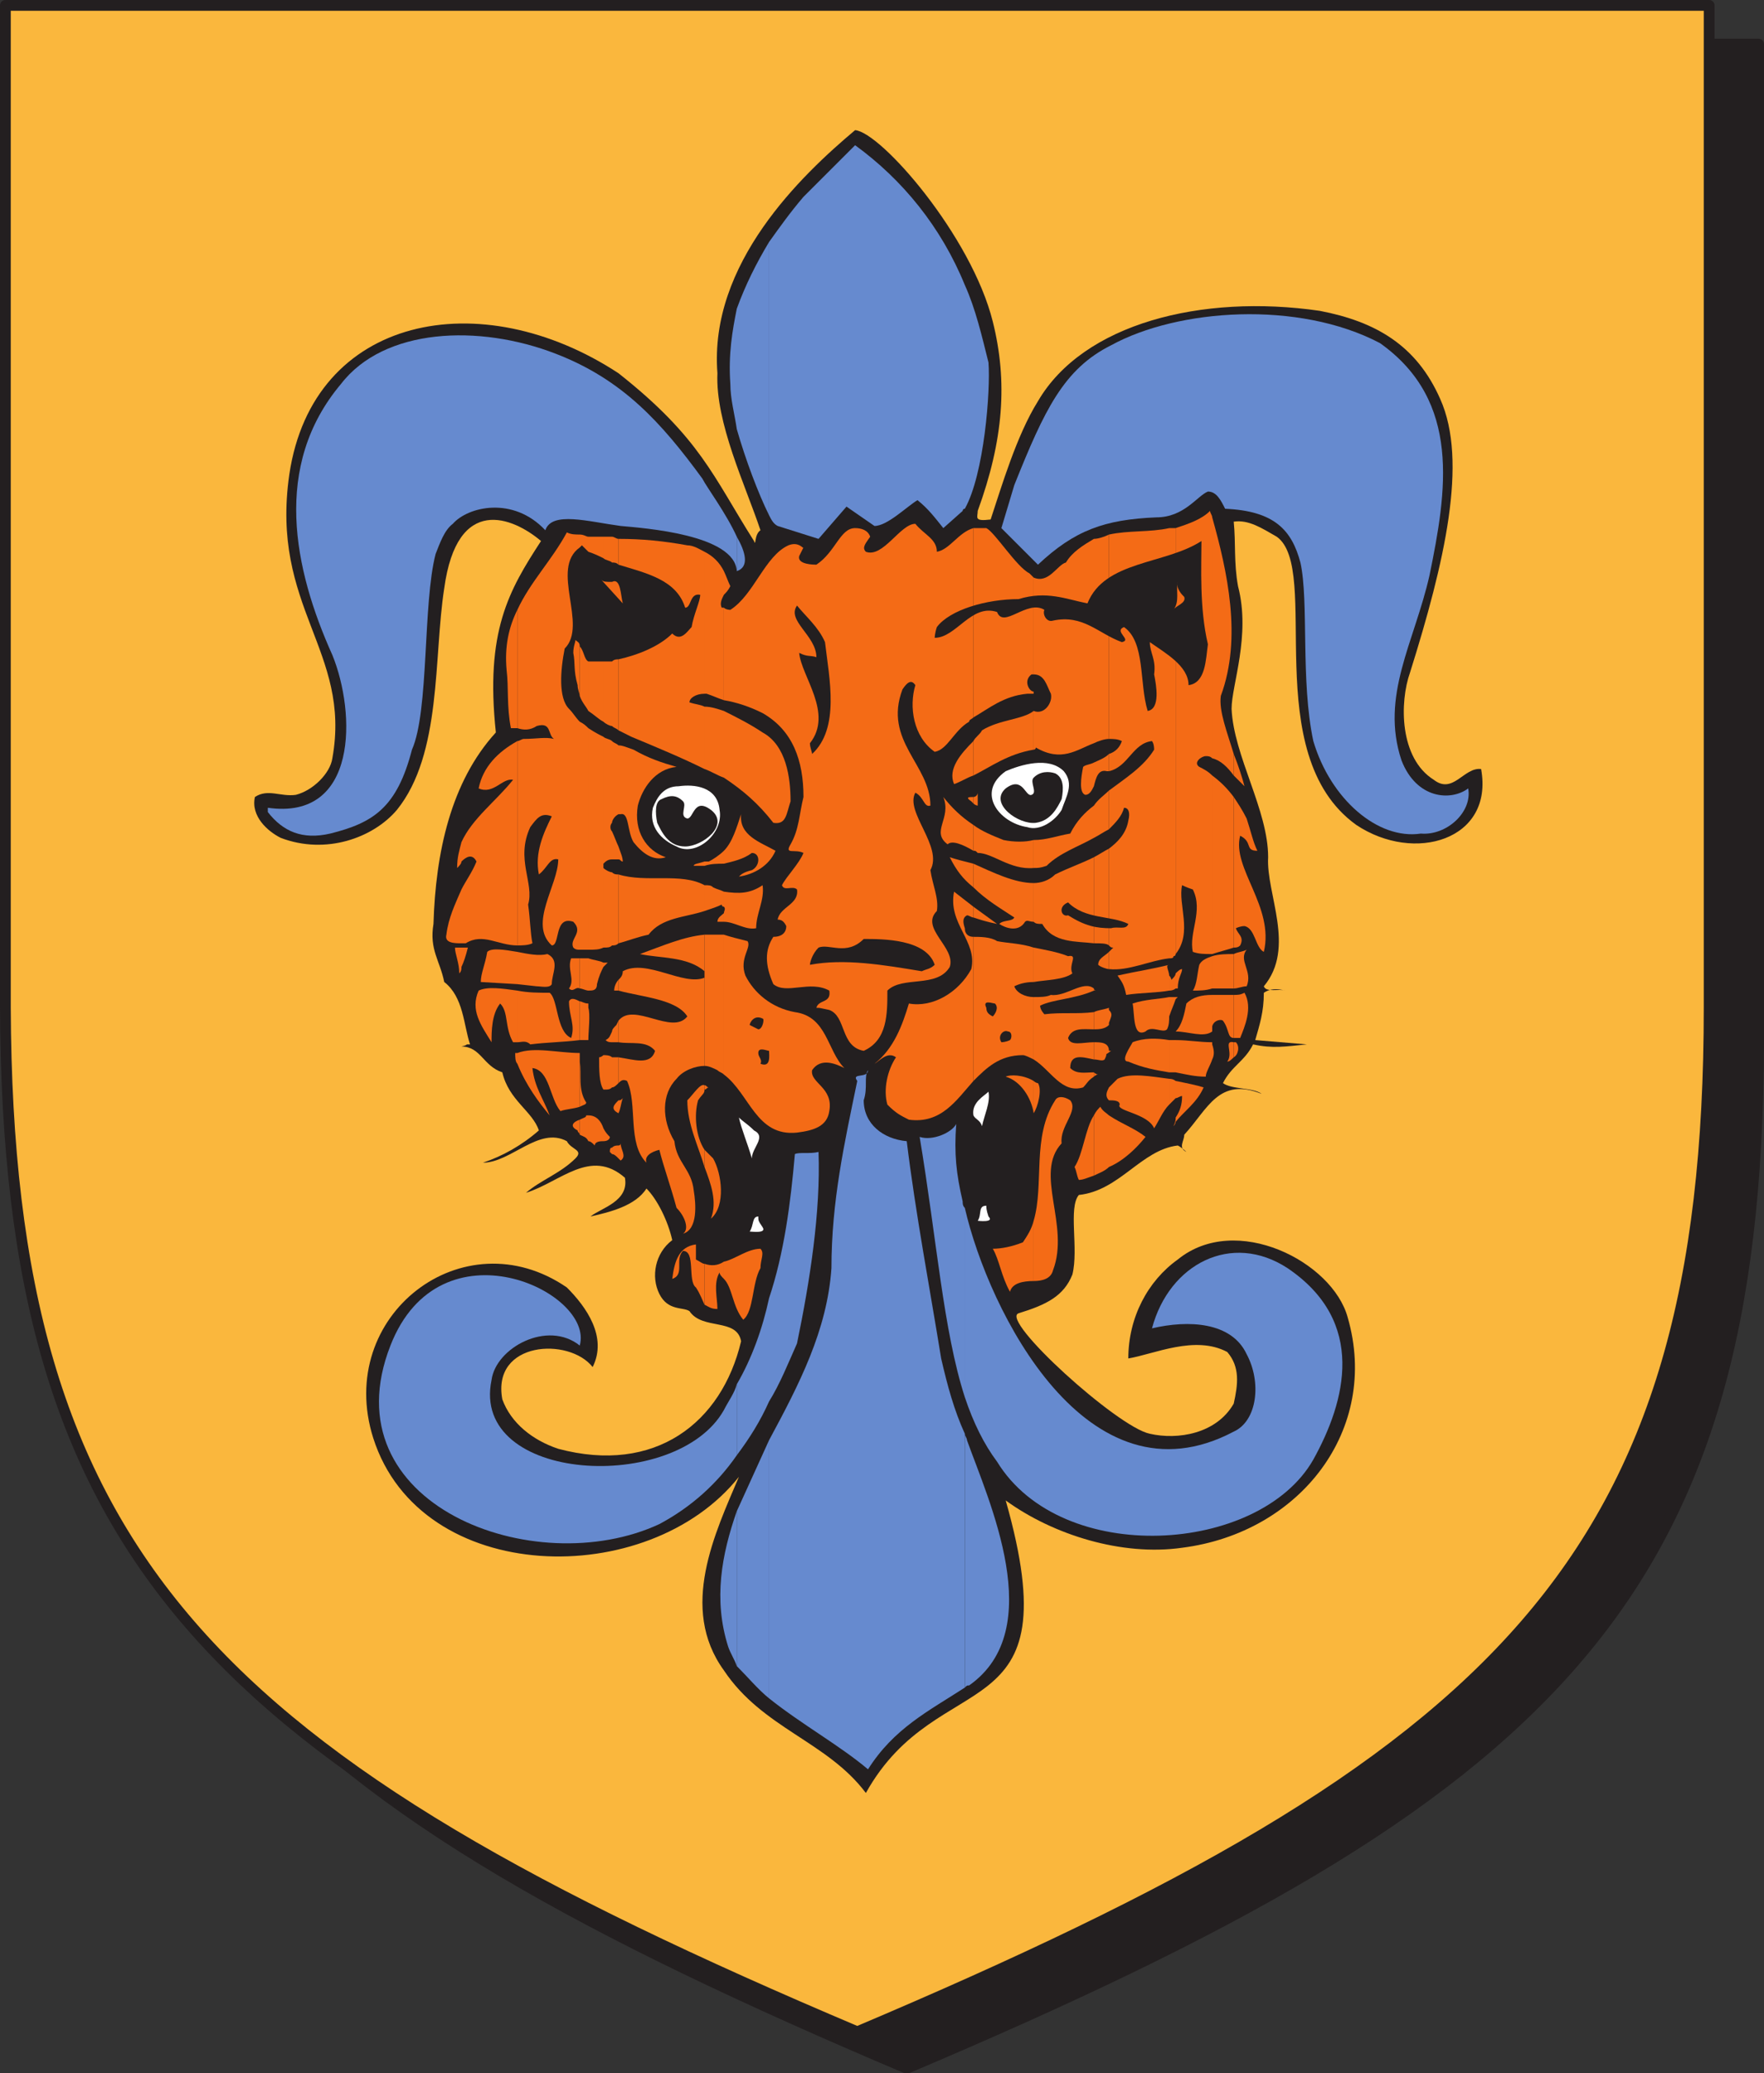 <svg xmlns="http://www.w3.org/2000/svg" width="615" height="722.852"><rect width="100%" height="100%" fill="#333333" stroke="none"/><path fill="#231f20" fill-rule="evenodd" d="M316.125 721.125c225-95.25 296.25-163.5 297-357V15.375h-594v348.75c0 193.5 72 261.75 297 357"/><path fill="none" stroke="#231f20" stroke-linecap="round" stroke-linejoin="round" stroke-miterlimit="10" stroke-width="3.75" d="M316.125 721.125c225-95.25 296.25-163.5 297-357V15.375h-594v348.75c0 193.5 72 261.75 297 357zm0 0"/><path fill="#fab73d" fill-rule="evenodd" d="M298.875 708.375c225-95.25 297-164.25 297-357V1.875h-594v349.5c.75 192.75 72 261.75 297 357"/><path fill="none" stroke="#231f20" stroke-linecap="round" stroke-linejoin="round" stroke-miterlimit="10" stroke-width="3.75" d="M298.875 708.375c225-95.25 297-164.25 297-357V1.875h-594v349.5c.75 192.75 72 261.75 297 357zm0 0"/><path fill="#231f20" fill-rule="evenodd" d="M429.375 247.125c0-8.25 6.75-25.5 2.25-42.75-1.5-8.25-.75-15-1.5-22.5 5.25-.75 9.75 2.25 15 5.25 15.75 11.25-6.75 75.75 27.75 100.5 20.25 13.5 48 5.25 43.5-19.5-6-.75-9.75 9-16.5 3.75-12-7.5-12-27-8.25-37.5 12-38.25 20.25-73.5 10.5-95.25-8.25-18.75-22.5-27-42-30.75-41.25-6-82.5 4.5-98.25 31.5-7.5 12-12.75 30-16.5 41.25-6 .75-4.5-.75-4.5-3 9-24.75 10.5-45 5.25-66-7.5-30-39-66-48-66.75-18.75 15.75-51 46.5-48 84.75-.75 17.25 9.75 39 15 54.75-2.25 1.5-1.5 6-2.25 3.75-14.25-22.5-18.75-36-47.25-58.5-48-31.5-106.5-20.25-114.75 35.25-6.75 46.5 21.75 61.5 15 99-.75 5.25-6.75 11.25-12.75 12.75-5.25.75-9.75-2.25-14.25.75-1.5 6.75 4.5 12 9 14.25 15.75 6 32.25 0 40.5-9.75 15.75-19.5 12.75-53.25 16.5-77.25 4.5-33 24-24.75 33.75-16.5-11.25 17.25-19.5 31.5-15.75 66.75-15.75 17.25-21 42-21.75 66.75-1.5 9 2.25 12.75 3.75 20.25 6.75 5.25 6.75 15 9 21.75-2.25 0 0 0-3 .75 6.75 0 7.5 6.75 14.25 9 2.25 9.75 10.5 13.5 12.75 20.25-6 5.25-12.75 9-19.5 11.25 9.75 0 19.5-12.75 29.25-7.5 1.5 3 6 3 3 6-5.25 5.25-12 7.5-17.25 12 12-3.75 22.5-15.75 34.5-5.25 1.5 8.25-8.25 10.5-12 13.5 6.75-1.5 15.75-3.75 19.5-9.75 3.75 3.75 7.5 11.25 9 18-6 4.5-7.5 12.75-4.5 18.75s8.25 4.5 10.5 6c4.5 6.75 16.5 2.25 18 10.5-6.75 28.5-30 46.5-63.75 37.5-9-3-16.5-9-19.5-17.25-3.75-20.25 23.25-21.75 31.5-11.25 5.25-10.5-2.25-21-9-27.75-36-24.75-81 9.75-67.5 52.5 16.5 51.75 96 53.25 127.5 13.5-8.25 19.5-21 45.75-5.25 67.5 13.5 20.25 36 24.75 49.5 42.75 25.5-45.75 72-20.25 48.75-102 16.5 12 40.5 19.5 61.5 16.5 41.25-5.25 69-41.25 57.75-80.25-5.25-19.5-39-36.75-59.25-20.25-10.5 7.5-17.25 20.25-17.25 34.5 9-1.5 23.25-8.25 34.5-2.25 4.5 5.25 3.75 11.25 2.25 18-6 10.5-19.5 12.75-29.25 10.5-11.25-2.25-52.5-39.75-45.75-42 9.75-3 15.75-6 18.75-13.5 2.25-9-1.5-23.25 2.25-27.75 14.25-1.5 21.75-15.75 34.5-17.25 1.5.75 3 2.25 3 2.25-3-1.5-.75-3.75-.75-6 8.25-9 12-20.25 27-14.25-3-2.25-10.5-1.5-13.5-3.75 3-6 7.5-7.5 10.5-13.5 6.75 1.5 11.25.75 18.75 0l-18-1.5c1.5-5.25 3-9.75 3-16.5 2.25-1.5 4.5-1.5 7.5-.75-2.25-.75-6.75.75-7.5-1.5 11.25-13.5.75-32.25 1.5-45 0-16.5-12-35.25-12.75-51.75"/><path fill="#f46b16" fill-rule="evenodd" d="M430.125 363.375v5.25c1.5-.75 2.25-3.75.75-5.25h-.75m0-16.5v15h2.25c1.5-3.75 4.5-10.5 1.5-15.75-1.5.75-2.25.75-3.75.75m0-14.25v12c1.5 0 3-.75 4.5-.75 2.25-5.25-3-9 0-12.75-1.5.75-3 .75-4.5 1.5m0-54.75v52.5c.75 0 1.5 0 2.25-.75 1.5-3-.75-3.75-1.5-6 0 0 1.5-.75 3-.75 3.75.75 3.75 7.5 6.75 9 3.75-15.75-11.25-29.25-8.25-40.5 4.5 2.25 1.5 5.25 6 5.25-1.5-3-2.25-6.75-3.75-11.25-1.5-3-3-5.25-4.5-7.5m0-15v7.5l3.75 3.75c-.75-3-2.25-7.5-3.75-11.25"/><path fill="#f46b16" fill-rule="evenodd" d="M430.125 270.375v-7.5c-2.25-7.5-5.25-15-4.5-20.25 7.5-20.25 2.25-43.5-3-62.25v84c3 .75 5.25 3 7.5 6m0 60v-52.5c-2.25-3-4.5-5.25-7.5-7.5v62.25c2.25-.75 5.25-1.5 7.5-2.25m0 14.25v-12c-2.25 0-5.25 0-7.5.75v11.25h7.5m0 17.25v-15h-7.5v12.75c-.75-3.75 3-4.5 3.75-3.75 2.25 3 1.5 6 3.75 6m0 6.75v-5.25c-3.75-.75 0 3.75-2.25 6.75.75 0 1.5-.75 2.25-1.5m-7.5-4.5v5.25c.75-1.5.75-3 0-5.25m0-99.75v-84c0-.75-.75-1.5-.75-2.25-3 3-7.5 4.5-12 6v148.5c6-7.5.75-17.25 2.25-24 0 0 1.5.75 3.75 1.5 3.75 7.5-1.5 15 0 21.75 2.25.75 3.75.75 6.75.75v-62.25c-1.5-1.5-3-2.25-4.5-3-2.25-1.5.75-3.75 2.25-3.75.75 0 1.5 0 2.25.75m0 80.25v-11.25c-2.25.75-3.75 1.5-4.5 3-.75 3-.75 6.75-2.25 9 2.25 0 4.5 0 6.75-.75"/><path fill="#f46b16" fill-rule="evenodd" d="M422.625 359.625v-12.75c-3.75 0-6.75.75-9 3-.75 3.75-1.5 7.5-3.75 9.75 4.5 0 9.75 2.25 12.75 0m0 9.75v-6c-4.5 0-8.25-.75-12.75-.75v11.25c3.75.75 6.75 1.5 10.5 1.5 0-1.5 1.5-3.75 2.25-6m-12.75 20.25v1.5c3-3.75 7.5-6.75 9.75-12-2.25-.75-6-1.5-9.75-2.25v6c.75 0 1.5-.75 2.25-.75 0 3-.75 5.25-2.25 7.5m0-42v.75l.75-.75zm0-8.25v5.25h.75c0-3.75 1.5-5.25 1.5-6.75-.75 0-1.5.75-2.25 1.5m0-6.75v-148.5h-2.25v150c.75 0 1.5 0 1.5-.75.75 0 .75-.75.75-.75m0 12v-5.25c0 .75-.75 1.5-1.5 2.25 0 0 0-.75-.75-1.5v5.25c1.5 0 2.25-.75 2.25-.75m0 3.75v-.75h-2.25v6.75c.75-2.25 1.5-3.75 2.25-6m0 25.5v-11.25h-2.25v11.25h2.25m0 9v-6s-.75-.75-2.25-.75v9l2.25-2.25m0 8.25v-1.5c0 .75 0 1.5-.75 3 .75-.75.75-1.5.75-1.5m-2.25-57v-150c-6.75 1.5-14.25.75-21 2.25v71.25c1.5 0 3 0 4.5.75-.75 2.25-2.25 3.75-4.5 4.5v6c6.75-1.5 8.25-9.75 15-10.5 0 0 .75.75.75 3-3.75 6-9.75 9.75-15.75 14.25v13.5c2.25-2.25 4.5-4.5 5.25-7.5 1.5 0 2.25 1.5 1.5 4.5-.75 4.5-3.75 7.5-6.75 9.75v33.75c.75.75.75.75 1.5.75l-1.5 1.5v6c6.75.75 14.25-3 21-3.75"/><path fill="#f46b16" fill-rule="evenodd" d="M407.625 336.375c-1.5 0 0 2.25 0 3.75v5.25c-3.75.75-10.5.75-15 1.5-.75-3.75-1.5-4.5-3-6.75 6.75-1.5 12-2.25 18-3.75m0 18v-6.75c-3.75.75-8.25.75-12.75 2.25.75 3.75 0 12 4.5 9.75 2.25-2.25 6 .75 7.5-.75.75-1.5.75-3 .75-4.5m0 19.5v-11.25c-4.5-.75-9-.75-12.75.75-.75 1.5-4.5 6.75-1.5 6.75 5.25 2.25 9.75 3 14.25 3.75m0 11.25v-9c-6-.75-13.5-2.25-18 0l-3 3v4.5c1.5 0 3.75 0 3.75 1.5-1.5 2.25 9.75 3 12 8.25 1.5-2.25 3-6 5.25-8.25m-21 3.75v18c5.25-2.25 9.75-6.75 12.75-10.5-3.75-3-8.25-4.5-12.75-7.5m0-36.75v4.5c.75-2.25 1.5-3 0-4.5m0-94.5v-71.25c-1.5.75-3.75 1.5-5.25 1.5v71.25c1.5-.75 3.75-1.5 5.25-1.5m0 11.25v-6c-1.5 1.5-3.75 2.25-5.25 3v8.25c.75-3 1.5-6 4.5-5.25h.75m0 20.25v-13.5c-1.5 1.5-3.75 3-5.25 5.25v11.25c1.5-.75 3.75-2.25 5.25-3m0 40.5v-33.75c-1.5.75-3.75 2.25-5.25 3v30c2.25 0 4.5 0 5.25.75m0 8.25v-6c-1.5 1.5-3.75 2.25-3.75 4.5.75.75 3 1.5 3.75 1.5m0 18.75v-5.25c-2.25.75-3.75.75-5.25 1.5v6c1.5 0 3.75 0 5.25-1.5v-.75m0 9.75c0-3-3-3-5.25-3v6c1.5 0 3 .75 3.75 0 1.5-3-.75-.75 2.25-3h-.75m0 17.25v-4.5c-.75 1.5-1.5 3 0 4.5m0 23.25v-18c-.75-.75-2.25-1.5-3-3-.75.75-1.5 1.5-2.25 3v21c1.5-.75 3.75-1.5 5.25-3m-5.25-33v1.5s.75-.75 1.5-.75c-.75 0-1.5-.75-1.5-.75m0-29.25v.75h.75c-.75 0-.75-.75-.75-.75m0-85.5v-71.25c-3.75 2.25-7.5 4.5-9.75 8.25-3 .75-6 7.5-11.25 5.25v33.75c3.75 0 4.5 3.75 6 6.75.75 3-2.25 7.5-6 6v13.5s.75 0 .75-.75c9 5.25 14.25.75 20.25-1.5m0 15v-8.25c-1.5.75-3 .75-3.75 1.5-.75 3.75-1.5 9 .75 9.75 1.5 0 2.25-1.5 3-3m0 18v-11.25c-3 2.25-6 5.25-8.25 9.75-4.5.75-8.25 2.25-12.75 2.25v9.75c1.5 0 2.25 0 4.5-.75 4.5-4.5 11.25-6.75 16.5-9.75"/><path fill="#f46b16" fill-rule="evenodd" d="M381.375 328.875v-30c-4.5 2.25-9 3.75-13.5 6-2.25 2.25-5.25 3-7.5 3v13.5c.75.75 1.5.75 3 .75 3.75 6.75 12 6 18 6.75m0 16.5v-.75c-3.75-3-9.75 3-15 2.25-1.5.75-3.75.75-6 .75v21.75c6 3.75 9.75 12 17.25 9.75 1.5-1.5 1.5-2.25 3.75-3.75v-1.5c-3 0-6 .75-8.25-1.5 0-5.25 4.5-3.75 8.25-3v-6c-3.75 0-8.25 1.5-9-1.5 1.5-3.75 5.25-3 9-3v-6c-6 .75-11.25 0-17.25.75 0 0-1.5-1.5-1.5-3 4.5-2.25 12-2.25 18.75-5.25m0 64.5v-21c-3 4.5-3.75 13.5-6.75 18 .75 1.5.75 3 1.5 4.5 1.5 0 3-.75 5.25-1.5m-21 15.75v21c3 0 6-.75 6.75-3.75 6-15.75-6.75-33.75 3-44.25-.75-6 6-11.25 3-15-2.25-1.5-4.5-1.5-5.25 0-8.25 12.75-3.75 29.25-7.5 42m0-48.75v11.25c1.5-2.25 3-8.25 1.5-10.5-.75 0-1.5-.75-1.5-.75m0-46.5v12c4.5-.75 10.5-.75 13.5-3-1.5-3 2.25-6.75-1.5-6-3.75-1.5-8.25-2.25-12-3m0-95.25v-33.75l-1.5-1.5c-4.5-2.25-12-14.25-15-15.75h-4.5v66c5.25-3 10.5-7.5 18.75-8.25h2.25v-.75c-1.5 0-3.75-3.75-.75-6h.75m0 26.25v-13.5c-3.75 3-12 3-18 6.75-.75 1.5-2.25 2.25-3 3.75v12c6-3 12-7.5 21-9m0 41.25v-9.75c-3 .75-6.75.75-10.5 0-3.75-1.5-7.5-3-10.5-5.25v9c.75 0 .75 0 1.5.75 5.25 0 11.25 6 19.5 5.25"/><path fill="#f46b16" fill-rule="evenodd" d="M360.375 321.375v-13.5c-6.75 0-14.25-3.75-21-6.75v8.25c4.5 4.5 9.75 7.5 14.25 10.5-.75 1.5-3.75.75-5.25 2.25 2.25 1.5 6.75 3 9-.75.75-.75 1.5 0 3 0m0 21v-12c-4.5-1.5-9-1.5-12.75-2.25-2.25-1.5-6-1.5-8.25-1.5v50.25c4.5-4.5 9-9 17.25-9 .75 0 2.25.75 3.75 1.5v-21.75c-3 0-6-1.5-6.75-3.75 1.5-.75 3.75-1.5 6.75-1.5m0 45.75v-11.25c-3.75-2.25-8.25-2.25-9.75-1.5 5.25 1.5 9 7.5 9.75 12.75m0 58.5v-21c-.75 3-2.25 5.25-3.75 7.5-3.75 1.5-7.5 2.25-10.5 2.25 2.25 3.75 3 9.75 6 15 .75-3 4.5-3.75 8.25-3.75m-21-130.5v3.75c2.25.75 4.5 1.5 8.25 2.25l-8.25-6m0-38.25v2.25c.75.75 1.5.75 1.5.75v-4.5c0 .75-.75 1.5-1.5 1.5m0-27.75v-66c-5.25 1.5-8.25 7.5-12.75 8.25 0-4.5-4.5-6-7.5-9.75-5.25 0-11.25 12-17.25 9.75-1.5-1.5 0-3 1.5-5.25-.75-2.25-3-3-5.25-3-5.25 0-6.75 8.25-13.5 12.75-.75 0-6.75 0-6-3l1.5-3c0 .75-1.5-2.25-5.25-.75-8.25 3.75-12 17.25-20.25 22.5 0 0-1.5 0-2.25-.75v32.25c4.5.75 9 2.25 13.5 4.5 10.5 6 14.25 16.5 14.25 29.25-1.5 6-1.5 11.25-4.5 16.5-2.25 3.75 1.5 1.5 4.5 3-1.5 3.75-6 8.25-7.5 11.25.75 2.25 3.75 0 5.25 1.5.75 5.25-6 6-6.75 10.5 1.5 0 2.25.75 3 2.25 0 2.25-1.5 3.75-4.5 3.75-3 4.5-3 9.75 0 16.5 4.5 3.75 12.75-1.5 19.5 2.25.75 4.5-3.75 3-4.5 6 1.5 0 .75 0 4.5.75 6 2.25 3.75 12.75 12 14.25 8.25-3.75 8.25-12.75 8.25-21 5.25-5.25 17.25-.75 21.75-8.25 2.25-6.75-10.5-13.5-4.5-19.5.75-4.5-1.5-9-2.25-14.25 4.5-8.25-9-20.25-5.25-27 3 1.5 3 5.25 5.25 4.5 0-14.25-16.5-22.5-9.75-40.5 1.5-2.25 3-3.75 4.5-1.5-2.25 7.5-.75 18 6.75 23.25 4.5-.75 6.75-7.5 12-10.5 0-.75.75-.75 1.5-1.5"/><path fill="#f46b16" fill-rule="evenodd" d="M339.375 270.375v-12c-4.5 4.5-9 9.75-6.75 15 2.25-.75 4.5-2.25 6.75-3m0 9.75v-2.25c-1.5 0-3 0-.75 1.5l.75.75m0 16.5v-9c-4.5-3-7.5-6-10.5-9.75 3 7.5-4.5 12 1.5 16.5 1.5-1.5 5.25 0 9 2.25m0 12.75v-8.25c-3-.75-6-1.5-8.25-2.25 2.25 4.5 4.5 7.5 8.25 10.5m0 10.5v-3.75l-6.75-5.25c-2.25 11.25 8.25 17.25 6 27-4.5 8.25-13.5 13.5-21.75 12-2.25 7.5-5.25 15.75-12 21 1.5-.75 4.5-4.5 7.5-2.25-3 4.5-4.5 11.25-3 16.5 3 3 4.5 3.75 7.5 5.25 11.25 1.5 16.5-6.75 22.5-13.5v-50.25c-1.5 0-3-.75-3-3-.75-2.25-.75-3.75.75-4.5.75 0 1.5.75 2.25.75m-87 120v6c3 3 3 9.75 6.75 14.25 3.75-3 3-12.75 6-18 0-3 1.5-5.25 0-6.75-4.5 0-9 3.75-12.75 4.5m0-114v48.75c9 6.75 11.25 21.75 25.5 20.25 6-.75 10.5-2.25 11.25-7.5 1.5-8.25-6.75-9.75-6-14.25 3-4.5 8.25-2.25 11.25-.75-6-6-6-18-17.25-19.5-8.25-1.5-14.25-6.75-17.25-12.75-2.25-6 2.25-9.75.75-12-3-.75-6-1.5-8.25-2.25m0-7.5v3c3.75 0 7.5 3 11.25 2.25 0-5.25 3-9.75 2.25-15-4.5 3-8.25 3-13.5 2.25v5.25c.75.75 0 1.5 0 2.25m0-21.75v4.5c3-.75 6.75-1.5 9.75-3.75 3 0 3 4.5 0 6-3 .75-3.75 1.5-4.5 2.25 5.25-.75 10.5-3.75 12.75-9-5.25-3-12.75-5.25-12-12.75-1.5 4.5-3 9.75-6 12.75m0-48.75v23.25c6.75 4.5 12 9 17.25 15.75 4.5.75 4.5-3 6-7.5 0-8.25-1.5-19.5-9.75-24-4.5-3-9-5.25-13.5-7.5m0-48.75v8.25c.75-.75 1.5-1.5 2.25-3-.75-1.5-1.5-3.75-2.25-5.25m0 8.25v-8.25c-1.5-3-3.75-5.25-6.75-6.75v49.5h.75c2.25.75 3.75 1.5 6 2.25v-32.25h-.75c-.75-1.5 0-3 .75-4.5m0 63.75v-23.25c-2.25-.75-4.5-1.5-6.75-1.5v21.75c2.25.75 4.5 2.25 6.75 3m0 30v-4.5c-1.5 1.5-3.75 3-5.25 3.75h-1.5v1.5c2.25-.75 4.5-.75 6.75-.75m0 15v-5.25c-1.5-.75-2.25-.75-3.75-1.5-.75-.75-1.5-.75-3-.75v9c2.25-.75 4.5-1.5 6-2.25 0 .75.75.75.75.75m0 5.25v-3c-.75.75-2.25 1.5-2.25 3h2.25m0 53.25v-48.75h-6.75v45.75c1.5 0 3 .75 4.5 1.5.75.75 1.5.75 2.25 1.5m0 71.25v-6c-2.25 1.5-4.5 1.5-6.75.75v14.25c1.5.75 2.25 1.5 4.5 1.5 0-3.75-1.5-9 .75-12.75 0 .75.75 1.5 1.5 2.25m-6.75-45v6c2.25 6 4.5 12 2.25 18 5.25-4.5 3.75-15.75.75-21l-3-3m0-22.5v1.5c.75 0 .75-.75 1.5-.75-.75 0-.75-.75-1.5-.75m0-136.5v-49.5c-1.5-.75-3.75-2.25-6-2.25-8.25-1.5-15.75-2.25-24-2.25v9c9.75 3 20.25 5.25 23.25 15 2.25 0 1.5-5.25 5.25-4.5 0 2.25-2.25 6.75-3 11.25-1.5 1.5-3.75 5.25-6.75 2.25-4.5 4.5-12 7.5-18.75 9v24.75l4.5 2.25c9 3.75 18 7.5 25.5 11.25v-21.75c-1.5-.75-3-.75-5.25-1.5 0-1.5 2.25-3 5.25-3m0 60v-1.5c-2.25.75-3.75.75-3.75 1.5h3.75m0 15.75v-9c-8.25-4.5-20.25-.75-30-3.75v24c3-.75 6.75-2.25 10.5-3 4.5-6 12.75-6 19.5-8.25"/><path fill="#f46b16" fill-rule="evenodd" d="M245.625 371.625v-45.75c-7.5.75-14.25 3.75-22.5 6.75 6.75 1.5 16.5.75 22.5 6v2.25c-7.5 3-20.25-6.75-28.5-2.25 0 1.5-.75 2.25-1.5 3v3.75c8.25 2.25 20.25 3 24 9-5.25 6.75-18.75-5.25-24 1.5v7.5c4.5.75 9.75-.75 12.75 3-1.5 5.25-7.5 3-12.75 2.25v9c.75-.75 1.5-1.5 3-.75 3.75 8.25 0 21.75 6.75 28.5-.75-2.25 1.5-3.75 4.5-4.5 1.5 6 3.75 12 6 20.25 3 3 4.5 7.5 2.25 9 5.25-1.5 4.5-10.5 3.75-15-.75-7.5-6-9.75-6.75-17.25-4.5-7.5-4.5-16.5.75-21.75 2.25-3 6.75-4.5 9.75-4.5"/><path fill="#f46b16" fill-rule="evenodd" d="M245.625 379.875v-1.5c-1.5-.75-3.75 3-6 5.25 0 8.25 3.75 15.75 6 23.25v-6c-3-4.5-3.75-12-2.25-17.25 1.5-2.25 2.25-2.25 2.25-3.75m0 75v-14.25c-.75 0-1.5-.75-3-1.5v-5.25c-6 .75-7.5 6-8.25 12 4.5-1.5.75-6.75 3.75-9.75 4.5 0 1.5 10.5 4.5 12.75 1.5 2.25 2.25 4.5 3 6m-30-55.5v4.5l.75.75c2.25-1.5 0-3.75 0-6 0 0 0 .75-.75.75m0-15.75v4.5c.75-1.5.75-3 1.5-5.25-.75.75-.75.75-1.5.75m0-88.5v4.5c.75 0 .75.75 1.5.75 0-1.5-.75-3-1.5-5.25m0-35.25v24h.75c3-.75 2.25 6 4.5 9.75 3 3.75 6.75 6.75 11.25 5.25-6.75-2.25-11.25-9-9.75-18 1.5-6 6-12.75 13.5-13.5-5.25-1.5-9.75-3-15-6-2.25-.75-3.75-1.5-5.25-1.5m0-63v-9c-.75 0-1.5-.75-2.25-.75v9c.75 0 1.5 0 2.25.75m0 57.75v-24.75c-.75 0-1.5 0-2.25.75v22.5c.75.75 1.5.75 2.25 1.5m0 29.25v-24c-.75-.75-1.5-.75-2.25-1.5v28.5c0-.75.75-2.25 2.25-3m0 15.75v-4.5c-.75-1.5-1.5-3.75-2.25-5.25v9.75h2.25m0 29.25v-24c-.75 0-1.5 0-2.25-.75v25.5c.75 0 1.5 0 2.25-.75m0 16.5v-3.75c-.75.75-1.5 2.25-1.5 3.75h1.5m0 18v-7.5l-.75 1.5c-.75.75-1.5 1.5-1.5 2.25v3.75h2.25m0 14.25v-9h-2.25v10.5c.75 0 1.5-.75 2.25-1.5m0 10.5v-4.5c-1.5 1.5-3 3 0 4.5m0 15.75v-4.5c-.75 0-1.5 0-2.25.75v2.25c.75 0 1.5.75 2.25 1.5m-2.25-207.75v-9h-3v7.5c.75.75 2.25.75 3 1.5m0 57v-22.5h-3v21c.75.75 2.25 1.5 3 1.5m0 33.75v-28.5c-.75-.75-2.25-.75-3-1.5v44.25c.75-.75 1.5-1.5 3-1.5v-9.75c-.75-.75-.75-2.25 0-3m0 42.75v-25.5c-.75 0-2.25-.75-3-1.5v27.75c1.5 0 2.25 0 3-.75m0 33.75v-3.75c-.75 1.5-.75 2.25-2.25 3 .75.75 1.5.75 2.25.75m0 15.75v-10.5c-.75-.75-2.25-.75-3-.75v12h.75c.75 0 1.5 0 2.25-.75m0 23.25v-2.25c-.75 0-.75.75-.75 1.5l.75.75m-3-9v4.5c1.5 0 2.25-.75 2.25-1.5-.75-.75-1.5-1.5-2.25-3m0-57.75v1.5l1.5-1.5h-1.5m0-141v-7.5h-5.25v5.25c2.25.75 3.75 1.5 5.25 2.25m0 57v-21h-5.25v17.25c2.25 1.5 3.75 3 5.25 3.75m0 49.5v-44.25c-1.5-.75-3-1.5-5.25-3v77.25c2.25 0 3.75 0 5.25-.75v-29.25m0 36v-1.5c-1.5-.75-3-.75-5.25-1.5v11.25c1.5 0 3 0 3-2.25.75-3 1.5-4.5 2.25-6m0 42.75v-12s-.75.75-1.5.75c0 4.5 0 9 1.5 11.25m0 18v-4.5c-.75-2.25-2.25-4.5-5.25-4.5v9c.75 0 1.5.75 2.25 1.5 0-1.5 2.25-1.5 3-1.5m-5.25-35.25c0-3 .75-9 0-11.25v11.25m0-170.25v-5.25c-.75 0-1.5-.75-3-.75v4.5l.75-.75 2.25 2.25m0 55.5v-17.25c-1.5-.75-1.5-3.75-3-5.25v17.25c.75 2.25 2.25 3.75 3 5.25m0 83.25v-77.25c-.75-.75-1.5-1.5-3-2.25v79.5h3m0 14.25v-11.25h-3v10.5c.75 0 2.25.75 3 .75m0 6v11.25h-3v-13.5c.75 0 1.5.75 3 .75v1.5m0 46.5v-9h-.75c0 .75-.75.75-2.25 1.5v5.25c1.5.75 2.25.75 3 2.25m-3-27.75v15.75c1.5-.75 2.25-.75 2.25-1.5-3-4.5-1.5-9.75-2.25-14.25m0-179.25v-4.5c-1.5 0-3 0-4.5-.75-5.25 9.75-12.75 17.25-17.25 27v41.25c2.25.75 4.5.75 6.75-.75 5.25-1.5 3.75 3 6 4.5-3-.75-6 0-10.5 0-.75 0-1.5.75-2.25.75v71.25c1.5 0 3.75 0 5.25-.75-.75-3.75-.75-8.25-1.5-13.5 2.25-7.5-4.5-15.75.75-27 2.25-3 3.75-5.25 7.5-3.75-3 6-6 12.75-4.5 20.25 3-2.25 3.75-6 6.75-5.25 0 9-10.5 22.5-2.25 30 3 0 .75-10.5 7.5-8.25 3.75 3.75-1.5 6 0 9 .75.75 1.5.75 2.25.75v-79.5c-1.5-1.5-2.25-3-3.75-4.5-3.75-3.75-3-13.5-1.5-21 8.25-8.25-5.25-27.75 5.25-35.25"/><path fill="#f46b16" fill-rule="evenodd" d="M202.125 242.625v-17.25c0-1.5-.75-1.5-1.5-2.25 0 .75-.75 2.25-.75 4.5.75 3.75 0 6 1.5 11.25 0 1.5.75 3 .75 3.75m0 102v-10.5h-3c-1.5 3.75 1.5 7.5-.75 10.5 1.5 1.5 2.25-.75 3.75 0m0 18v-13.5c-1.5-.75-3-1.5-3.75 0 0 5.25 2.25 8.25.75 12.75-5.25-2.25-4.5-13.5-7.5-15.75-3.75 0-7.5 0-11.25-.75v18c1.5 0 3-.75 4.5.75 6-.75 11.25-.75 17.25-1.5m0 23.25v-18.75c-7.5 0-15.75-2.25-21.75 0v3.75c3 7.5 7.5 13.5 11.25 18-2.25-6-5.25-9.75-6-16.5 6 .75 6 10.5 9.75 15 2.25-.75 4.5-.75 6.75-1.5m0 9.75v-5.25c-2.25.75-3.75 2.25-.75 3.75 0 .75.75.75.75 1.5m-21.75-63.75v11.25l6.75.75c1.5 0 4.5.75 5.25-.75 0-3.75 3-8.25-1.5-10.5-3 .75-6.75 0-10.5-.75m0-78v-41.25c-3 6-4.5 12.75-3.75 21 .75 6 0 12.75 1.5 20.25h2.25m0 75.75v-71.25c-6.75 3.75-12 9-13.5 16.5 5.25 2.25 8.25-3.75 12-3-6 7.5-14.25 13.5-18 21.75v6.75c1.5-1.5 3.75-3 5.25 0-1.5 3.75-3.75 6.75-5.25 9.75v18.75h1.5c6-3.75 11.25.75 18 .75m0 13.5v-11.25c-4.5-.75-9-1.5-10.5 0-.75 4.5-2.25 7.5-2.25 10.5l12.75.75m0 20.25v-18c-5.25-.75-10.5-1.5-13.5 0-3 6.75.75 12 4.5 18 0-3.75 0-9.75 3-13.5 3 3 1.5 8.25 4.5 13.5h1.5m0 7.5v-3.75h-.75c0 1.5 0 3 .75 3.75m-19.5-40.5v6.75c.75-1.5 1.5-3.75 2.25-6.75h-2.25m0-30v-6.75c-.75 3-1.5 5.25-1.5 9 .75-.75 1.5-1.5 1.5-2.25m0 28.5v-18.75c-2.25 5.25-4.5 9.75-5.25 15.75-.75 3 3 3 5.25 3m0 8.25v-6.75h-2.25c0 2.25 1.5 5.25 1.5 9 .75-.75.75-1.5.75-2.25"/><path fill="#fff" fill-rule="evenodd" d="M261.375 429.375c.75 0 6 .75 4.5-1.5s-1.5-2.25-1.5-3.75c-2.25 0-1.5 3-3 5.25m79.5-3.75s6 .75 3.75-1.5c-.75-2.25-.75-3-.75-3.75-3 0-1.5 3-3 5.25m-78.75-21.75c0-3.75 5.25-7.5.75-9.75-2.25-2.25-3.75-3-5.25-4.5.75 3.75 3 9 4.5 14.25m80.25-11.25c.75-3.75 3-8.25 2.25-12-1.5 1.5-6 3.75-5.25 8.25.75 1.5 2.25 1.5 3 3.75"/><path fill="#231f20" fill-rule="evenodd" d="M265.125 370.875c3.75 1.5 3-3 3-4.5-.75 0-3.75-1.5-3.75.75 0 1.5 1.5 2.25.75 3.75m84-7.5s1.5 0 3-.75c.75-.75.75-3-.75-3-1.5-.75-3.75 1.5-2.25 3.75m-84.75-4.5c1.5 0 2.25-3.75 1.5-3.75-3-1.5-4.5 1.5-4.5 2.25l3 1.5m81.75-4.5c.75-.75 2.25-3 .75-4.5-.75 0-4.5-1.5-3 1.5 0 1.5.75 2.25 2.25 3m-24.75-15.75c1.5-.75 3-.75 4.5-2.25-3-9-18-9-24.75-9-6 6-12 1.5-15.75 3-2.25 2.25-3 5.25-3 6 12-2.25 25.5 0 39 2.25m66-15c2.25-.75 5.25.75 6-1.5-6-3-15-1.5-21-7.5-3.75 1.5-2.25 5.25 0 4.5 6 3.75 9.75 4.5 15 4.5"/><path fill="#fff" fill-rule="evenodd" d="M250.875 282.375c-.75-8.25-9-9-14.25-8.25-5.25 0-7.5 3.75-9 7.5-1.5 6.75 3 11.25 8.25 13.5 6.75 3.75 16.5-4.5 15-12.75m107.25 6c4.5 1.5 9.75-2.25 12-6 1.5-4.5 4.5-9 .75-13.5-5.25-5.25-15-2.25-20.25 0-10.5 7.5-2.25 18 7.5 19.5"/><path fill="#231f20" fill-rule="evenodd" d="M361.125 286.875c5.25-.75 7.5-5.25 9-8.25.75-3.75.75-7.5-2.25-9-2.25-.75-5.25-.75-7.5 1.5-1.5 1.5 1.5 5.25-.75 6s-3-6.75-9-2.25c-6 5.25 4.5 12.75 10.5 12m-122.25 8.25c-6 0-8.25-5.25-9.75-8.25-.75-3.75-.75-7.5 1.5-8.25 3-1.5 5.25-1.5 7.5.75 1.5 1.5-1.5 5.25 1.5 6 2.25 0 2.25-7.5 8.25-3 6.75 5.25-3 12.75-9 12.75m44.25-32.25c9.75-9 6-26.25 4.5-39-2.25-5.25-6.75-9-9.75-12.75-3.75 5.25 6.75 10.5 6.75 18-2.25-.75-3 0-6-1.5.75 8.25 12 21 3.75 31.5 0 1.5.75 3 .75 3.75m117-15c4.5-.75 3-9 2.25-12.75.75-5.25-1.5-7.5-1.5-11.25 5.25 3.75 13.5 8.25 13.5 15 6-.75 6-9 6.75-14.25-3-12.75-2.25-27-2.25-36-12.75 8.25-33.75 6.75-39.75 21.75-7.5-1.5-14.25-4.5-24-1.5-11.25 0-24 3.75-28.5 9.75-.75 2.25-.75 3.75-.75 3.75 7.5 0 12.75-12 21.75-9 2.25 6 10.5-4.5 16.5-.75-.75 1.5.75 4.5 3 3.75 10.5-2.25 15.75 4.5 24 7.5 3.75-.75-3-3.75.75-5.25 7.5 5.25 5.25 19.5 8.25 29.25"/><path fill="#f46b16" fill-rule="evenodd" d="M217.125 210.375c-.75-3-.75-9-3.75-7.5-2.25 0-3 0-3.75-.75l7.5 8.25m192 2.25c.75-1.5 4.5-2.25 3.75-4.5-.75-.75-3-3-2.25-5.25-.75 3 .75 6.75-1.5 9.75"/><path fill="#668acf" fill-rule="evenodd" d="M336.375 499.875v88.5c.75-.75.75-.75 1.5-.75 27.75-19.5 6.75-64.5-.75-85.5 0-.75-.75-1.5-.75-2.25m0-78.75v66c3 9 6.75 16.5 11.25 22.5 22.5 36.75 91.5 32.25 110.25-.75 11.25-20.25 18.75-48-9-66.75-19.5-12.75-41.25-1.5-47.25 21 12.75-3 27.75-2.25 33 9 5.25 9.75 3.75 23.25-4.5 27-51 27-85.5-42-93.75-78m0-321.75v78c6.75-12 9-41.25 8.25-51-2.25-9-4.5-18.75-8.25-27m159 191.25c-15 2.25-31.5-12-37.5-32.25-4.5-21-1.5-48.75-4.5-62.25-3-11.25-9-18-26.25-18.75-1.5-3-3-6-6-6-3.75 1.5-8.25 9-18 9-18 .75-28.5 4.5-41.25 16.5l-12.75-12.75 4.5-15c10.5-26.25 17.25-40.5 33.75-48.75 23.25-12.75 65.25-15.75 93.75-.75 28.5 20.25 23.25 51.75 17.25 81-5.25 23.25-17.25 42-9.75 64.5 5.25 13.5 17.25 14.25 23.25 9.75 1.5 8.25-7.5 16.5-16.5 15.75m-159-113.25v-78c-8.25-20.25-21.75-36.75-38.25-48.75l-18 18c-4.5 5.25-8.25 10.5-12 15.75v95.25c.75 1.5 1.5 3 3 3.75l14.25 4.5 9.75-11.25 9.75 6.75c4.5 0 11.25-6.75 15-9 3.75 3 6 6 9 9.75l6.75-6s0-.75.75-.75m0 309.75v-66c-.75-.75-.75-1.5-.75-2.25-2.25-9.75-3-16.5-2.25-27-1.5 3-8.25 6-12.75 4.5 6 36 8.25 67.5 15.75 90.75"/><path fill="#668acf" fill-rule="evenodd" d="M336.375 588.375v-88.5c-3.75-8.25-6-16.5-8.25-26.25-3.75-23.25-9-51-12-75.75-8.25-.75-15-6-15-14.25 1.5-4.5 0-8.25 1.5-10.5 0 3-6 .75-3.75 3.75-4.5 21.75-9 42-9 65.25-1.5 21.75-11.25 40.5-21.75 60v90c11.25 9 24.75 16.5 34.5 24.75 9-14.25 21-20.25 33.75-28.5"/><path fill="#668acf" fill-rule="evenodd" d="M268.125 452.625v36c3.75-6 6.75-13.5 9.75-20.25 4.5-21.75 8.25-45.75 7.5-66.75-3 .75-6.75 0-8.25.75-1.5 17.25-3.75 34.5-9 50.25m0-273v-95.25c-4.5 7.5-8.25 15-11.25 23.25v42c3 10.5 7.5 22.5 11.25 30m0 309v-36c-2.25 10.5-6 21-11.25 30v24.75c4.5-6 8.25-12 11.25-18.75m0 103.5v-90l-11.25 24.75v54c3.75 3.75 7.5 8.25 11.25 11.25m-11.25-405v12c4.5-1.5 3-6.75 0-12m0-37.5v-42c-1.5 7.5-3 15.75-2.25 26.25 0 5.25 1.5 10.5 2.25 15.75"/><path fill="#668acf" fill-rule="evenodd" d="M256.875 199.125v-12c-3.75-8.25-10.5-17.25-12-20.25-14.25-19.5-27.75-34.5-51-43.5-27-10.5-60-9-75 10.5-24 28.5-16.5 64.5-3 94.5 8.25 20.25 9 57.75-22.5 53.25v1.5c5.25 6.75 12 9.75 21.75 7.5 15-3.75 23.25-9 28.5-29.25 6-13.5 3.75-51 8.25-68.25 1.5-3.75 3-8.25 6-10.5 5.25-6 21-9.75 32.25 2.25 2.25-6.75 15-3 26.25-1.5 8.25.75 39.75 3 40.5 15.75m0 308.25v-24.75c-.75 3-3 6-4.5 9-16.5 29.25-88.5 25.5-81-10.5 1.5-11.25 19.5-21 30.75-12 5.25-18.75-48.75-44.25-66 0-21.75 55.5 50.25 82.5 93.75 62.25 11.25-6 20.25-14.25 27-24m0 73.5v-54c-5.25 15-8.25 30.75-3 47.25.75 2.25 2.25 4.5 3 6.75"/></svg>
